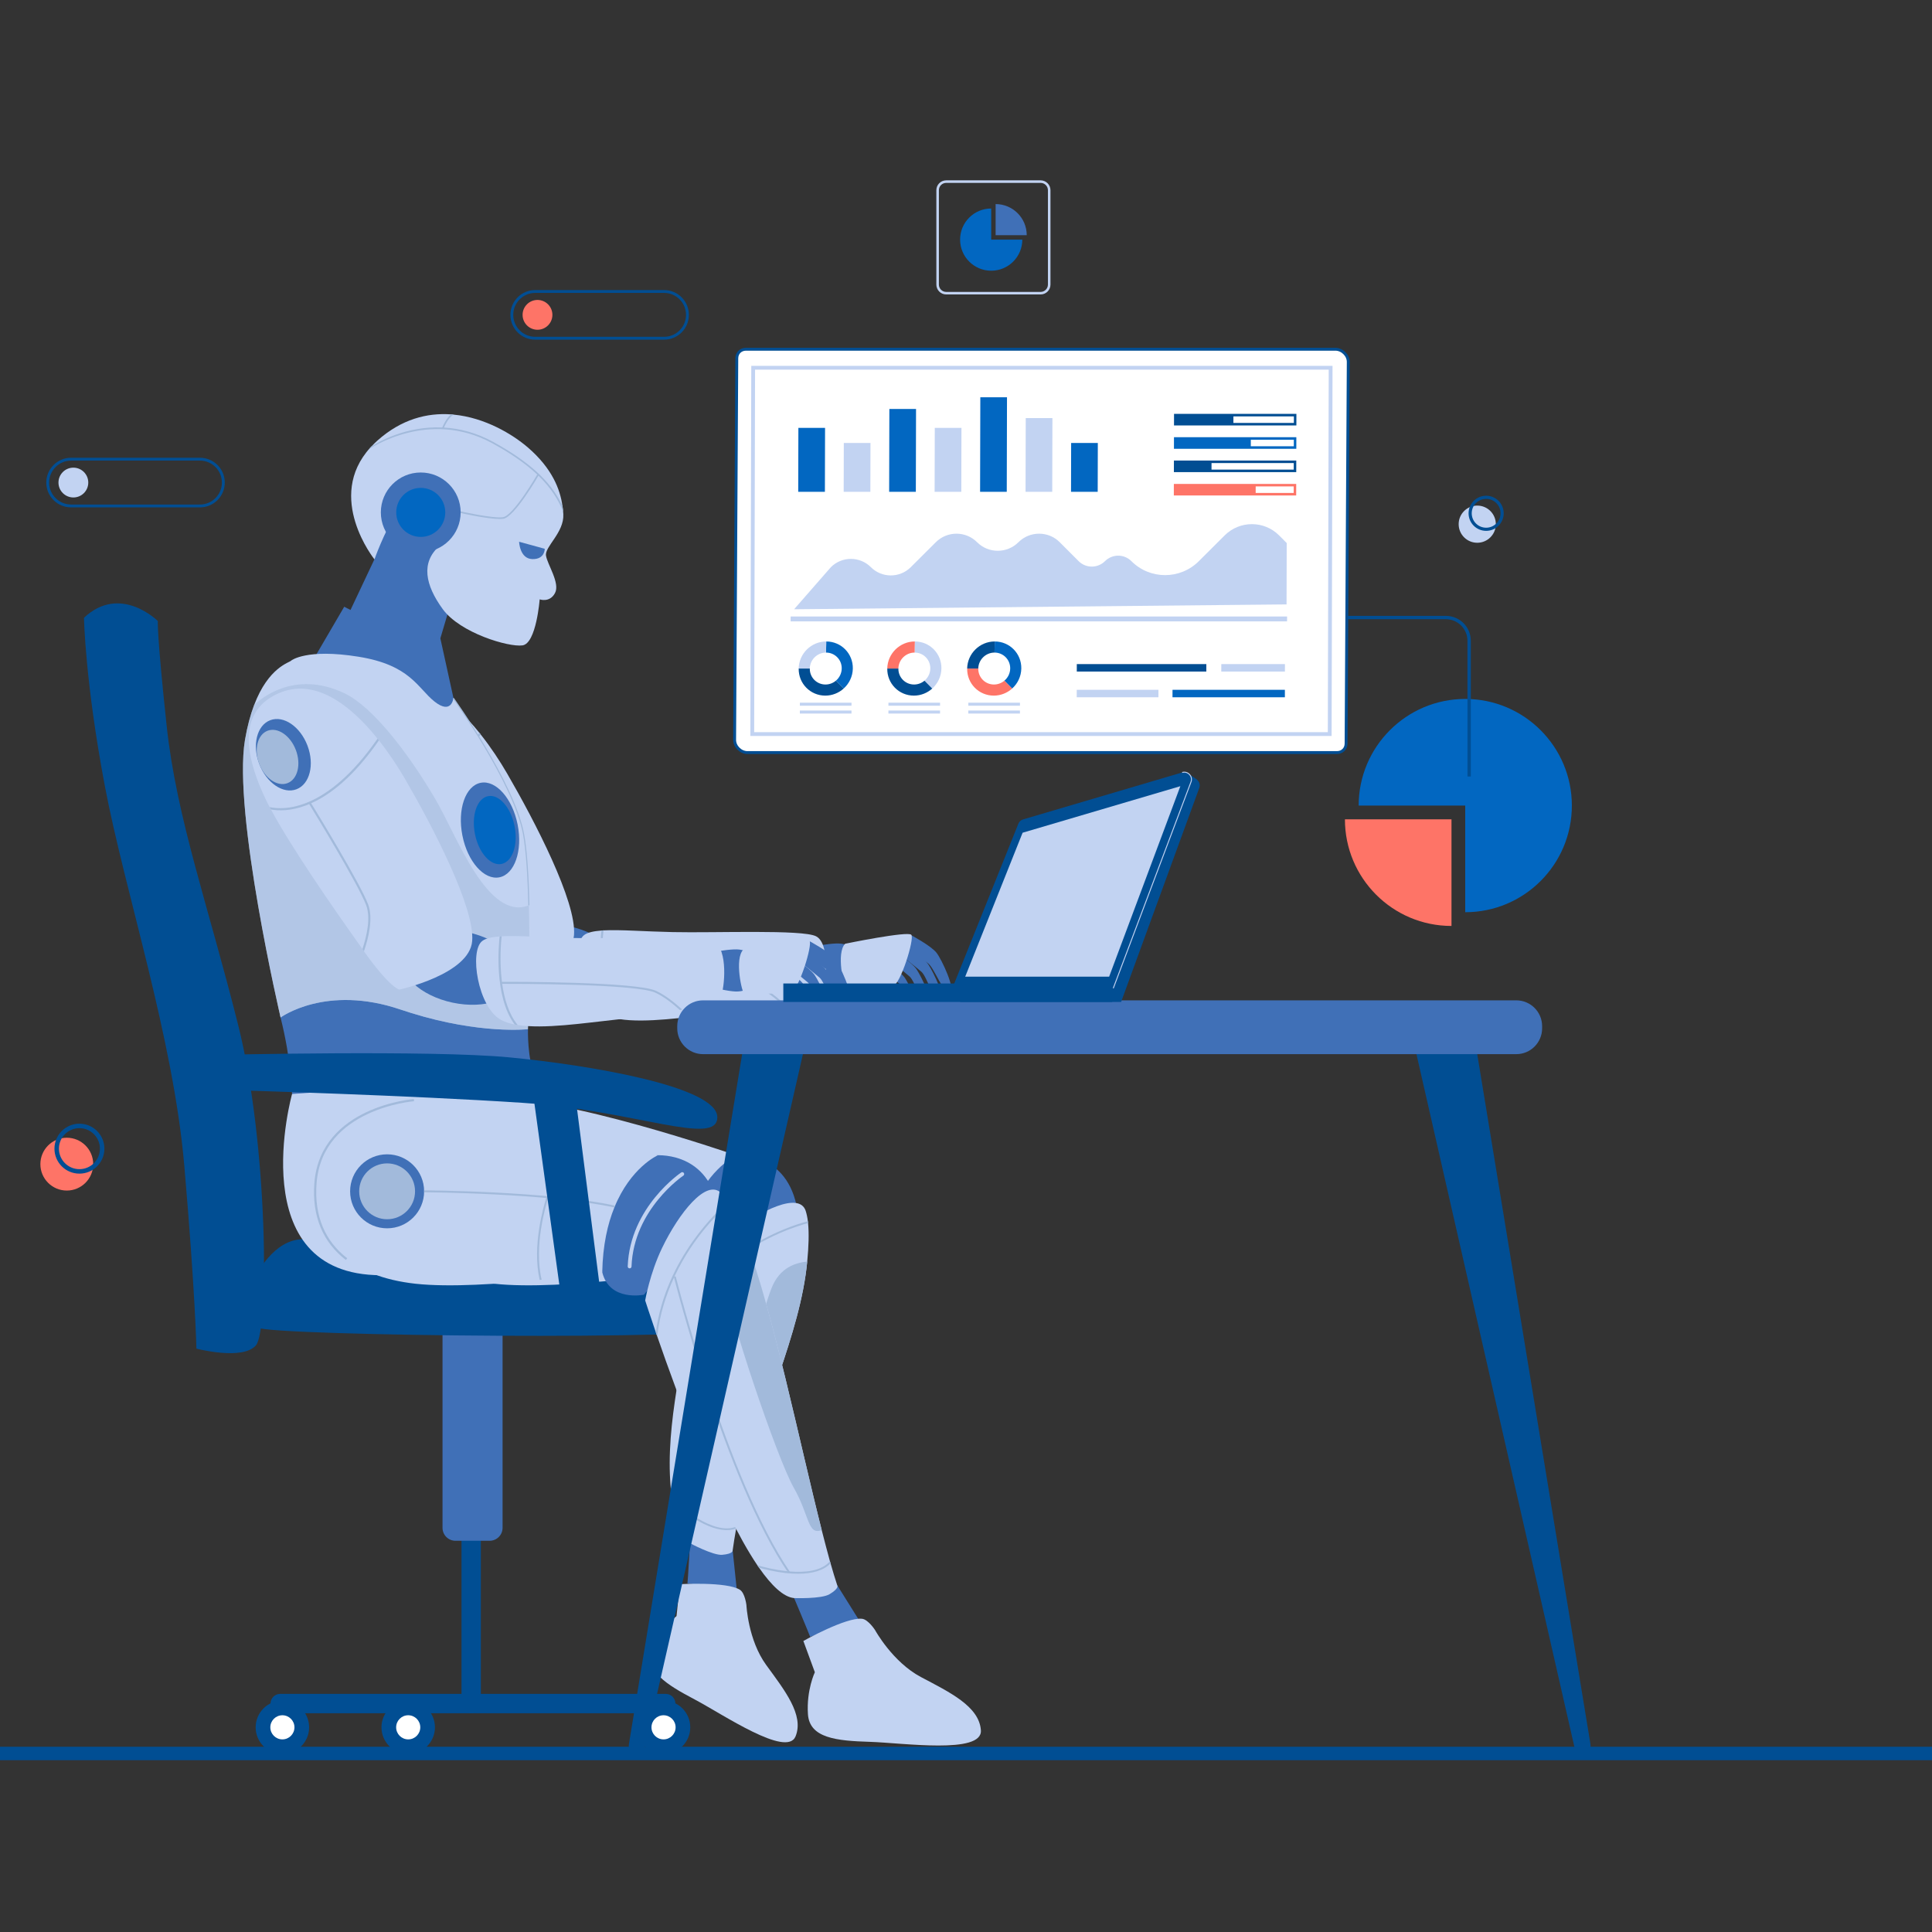 <svg xmlns="http://www.w3.org/2000/svg" width="500" height="500" viewBox="0 0 500 500" fill="none"><rect x="0" y="0" width="500" height="500" fill="#333333" stroke="none"/><g clip-path="url(#clip0_3640_396)"><path d="M121.941 345.768V440.78" stroke="#014E93" stroke-width="5.004" stroke-miterlimit="10" stroke-linecap="round" stroke-linejoin="round"></path><path d="M130.066 344.354V395.394C130.066 397.249 128.562 398.753 126.707 398.753H117.883C116.027 398.753 114.523 397.249 114.523 395.394V344.354H130.066Z" fill="#4070B7"></path><path d="M66.243 330.196C66.243 330.196 70.736 320.709 78.439 320.709C86.141 320.709 184.569 318.998 190.132 321.993C195.696 324.989 199.119 340.181 192.7 343.605C186.282 347.028 70.736 345.744 66.671 343.605C62.606 341.465 66.243 330.196 66.243 330.196Z" fill="#014E93"></path><path d="M172.286 440.881H72.516" stroke="#014E93" stroke-width="5.004" stroke-miterlimit="10" stroke-linecap="round" stroke-linejoin="round"></path><path d="M73.082 453.947C76.903 453.947 80.001 450.85 80.001 447.029C80.001 443.208 76.903 440.111 73.082 440.111C69.261 440.111 66.164 443.208 66.164 447.029C66.164 450.85 69.261 453.947 73.082 453.947Z" fill="#014E93"></path><path d="M73.083 450.151C74.807 450.151 76.204 448.753 76.204 447.029C76.204 445.305 74.807 443.908 73.083 443.908C71.359 443.908 69.961 445.305 69.961 447.029C69.961 448.753 71.359 450.151 73.083 450.151Z" fill="white"></path><path d="M105.645 453.947C109.466 453.947 112.563 450.849 112.563 447.029C112.563 443.208 109.466 440.11 105.645 440.11C101.824 440.11 98.727 443.208 98.727 447.029C98.727 450.849 101.824 453.947 105.645 453.947Z" fill="#014E93"></path><path d="M105.645 450.151C107.369 450.151 108.767 448.753 108.767 447.029C108.767 445.305 107.369 443.907 105.645 443.907C103.921 443.907 102.523 445.305 102.523 447.029C102.523 448.753 103.921 450.151 105.645 450.151Z" fill="white"></path><path d="M171.723 453.947C175.544 453.947 178.641 450.85 178.641 447.029C178.641 443.208 175.544 440.111 171.723 440.111C167.902 440.111 164.805 443.208 164.805 447.029C164.805 450.85 167.902 453.947 171.723 453.947Z" fill="#014E93"></path><path d="M171.723 450.151C173.447 450.151 174.845 448.753 174.845 447.029C174.845 445.305 173.447 443.908 171.723 443.908C169.999 443.908 168.602 445.305 168.602 447.029C168.602 448.753 169.999 450.151 171.723 450.151Z" fill="white"></path><path d="M96.951 144.636L84.973 170.024L109.621 179.814L117.215 154.267L122.312 128.646C122.312 128.646 118.862 123.266 118.376 122.807C117.89 122.348 108.282 122.284 108.282 122.284L98.208 130.371C98.208 130.371 95.156 135.89 95.251 136.393C95.349 136.895 96.951 144.636 96.951 144.636Z" fill="#4070B7"></path><path d="M141.302 143.787C141.651 146.089 145.005 150.91 143.637 153.478C142.268 156.064 139.667 155.113 139.667 155.113C139.667 155.113 138.8 166.506 135.23 167.023C131.677 167.541 119.083 163.838 114.562 157.615C110.041 151.393 108.891 145.605 113.678 141.335C118.481 137.064 118.564 132.978 115.646 129.608C112.727 126.255 106.705 125.821 102.935 132.01C99.165 138.198 96.914 144.771 96.914 144.771C96.914 144.771 84.069 128.774 95.846 115.829C95.928 115.729 96.029 115.629 96.129 115.529C96.129 115.529 96.146 115.529 96.163 115.512C96.613 115.012 97.114 114.528 97.647 114.044C103.919 108.439 110.574 106.804 116.73 107.238C116.947 107.255 117.181 107.271 117.398 107.305C125.504 108.073 132.644 112.376 136.68 115.862C142.852 121.2 144.97 126.588 145.571 130.991C145.654 131.475 145.705 131.959 145.738 132.426C145.771 132.66 145.771 132.876 145.788 133.093C146.022 137.816 140.951 141.485 141.302 143.787Z" fill="#C2D3F2"></path><path d="M134.344 140.204L140.981 142.029C140.981 142.029 141.034 144.79 137.759 144.692C134.484 144.593 134.344 140.204 134.344 140.204Z" fill="#4070B7"></path><path d="M160.564 252.058C161.632 247.024 155.72 241.506 147.36 239.733C138.999 237.96 131.356 240.602 130.289 245.635C129.221 250.669 135.133 256.187 143.493 257.96C151.854 259.734 159.497 257.091 160.564 252.058Z" fill="#4070B7"></path><path d="M148.551 242.011C147.867 250.637 129.704 254.583 129.704 254.583C129.704 254.583 127.311 254.183 120.533 244.665C120.407 244.455 120.268 244.274 120.149 244.085C111.782 232.358 101.475 217.314 96.472 207.966L96.121 207.349C95.707 206.569 95.351 205.814 95.017 205.12C87.489 189.185 90.654 181.351 98.436 177.903C107.724 173.79 116.971 180.8 124.055 189.639L124.063 189.66L124.098 189.693L124.133 189.727C124.23 189.854 124.317 189.962 124.412 190.089C127.024 193.386 129.346 196.91 131.25 200.193C138.362 212.444 149.264 233.398 148.551 242.011Z" fill="#C2D3F2"></path><path d="M103.073 202.736C106.52 201.428 107.794 196.366 105.92 191.431C104.046 186.496 99.733 183.556 96.287 184.865C92.841 186.173 91.566 191.235 93.44 196.17C95.314 201.105 99.627 204.045 103.073 202.736Z" fill="#4070B7"></path><path d="M100.751 201.154C103.367 200.161 104.334 196.319 102.912 192.573C101.489 188.827 98.216 186.596 95.6 187.589C92.984 188.583 92.016 192.425 93.439 196.17C94.861 199.916 98.135 202.147 100.751 201.154Z" fill="#A2BADB"></path><path d="M124.098 189.694L124.134 189.727C124.23 189.855 124.317 189.963 124.413 190.09C117.889 199.504 111.805 204.158 106.876 206.358C106.721 206.441 106.536 206.511 106.372 206.573C106.133 206.688 105.867 206.788 105.622 206.882C101.526 208.438 98.338 208.312 96.473 207.967L96.121 207.35C99.76 208.17 110.952 208.513 124.054 189.641L124.098 189.694Z" fill="#A2BADB"></path><path d="M121.615 232.515C122.975 236.098 121.723 241.191 120.535 244.665C120.409 244.455 120.27 244.274 120.15 244.085C121.259 240.711 122.347 235.986 121.102 232.709C119.041 227.281 107.54 208.474 106.373 206.573C106.313 206.478 106.27 206.425 106.27 206.425L106.743 206.128C106.758 206.169 106.81 206.244 106.877 206.359C108.341 208.732 119.538 227.046 121.615 232.515Z" fill="#A2BADB"></path><path d="M223.161 249.823C223.066 252.834 220.179 255.185 216.712 255.074C213.246 254.964 202.343 252.175 202.438 249.165C202.534 246.155 213.592 244.063 217.058 244.173C220.525 244.283 223.257 246.813 223.161 249.823Z" fill="#4070B7"></path><path d="M235.825 242.036C235.825 242.036 240.943 244.767 242.35 246.549C243.756 248.331 247.395 256.215 245.874 256.924C244.352 257.635 241.8 250.503 240.204 249.333C238.608 248.162 234.852 245.642 234.852 245.642L235.825 242.036Z" fill="#4070B7"></path><path d="M234.115 244.643C234.115 244.643 239.01 247.756 240.275 249.64C241.541 251.524 245.111 258.906 243.539 259.498C241.967 260.089 239.967 252.785 238.465 251.496C236.962 250.207 233.41 247.407 233.41 247.407L234.115 244.643Z" fill="#4070B7"></path><path d="M231.048 245.862C231.048 245.862 235.944 248.976 237.209 250.86C238.475 252.744 242.045 260.126 240.472 260.718C238.9 261.31 236.9 254.004 235.399 252.716C233.896 251.427 230.344 248.626 230.344 248.626L231.048 245.862Z" fill="#4070B7"></path><path d="M229.276 249.1C229.276 249.1 233.182 251.584 234.192 253.087C235.202 254.591 238.05 260.481 236.796 260.953C235.541 261.425 233.946 255.596 232.748 254.567C231.55 253.539 228.715 251.305 228.715 251.305L229.276 249.1Z" fill="#4070B7"></path><path d="M218.723 244.24C218.723 244.24 234.989 240.888 235.849 241.926C236.709 242.964 233.084 254.72 231.075 255.227C229.067 255.735 219.573 255.714 218.981 255.632C218.389 255.553 216.35 246.589 218.723 244.24Z" fill="#C2D3F2"></path><path d="M212.875 256.423C212.356 257.5 208.228 258.705 202.91 259.751C202.727 259.806 202.523 259.84 202.299 259.873C197.043 260.92 190.739 261.834 185.681 262.362C177.374 263.252 167.121 264.829 160.333 263.744C160.07 263.715 159.829 263.667 159.568 263.618L159.547 263.617C158.18 263.331 156.957 262.948 155.962 262.391C150.033 259.125 147.742 244.578 151.165 241.994C152.057 241.315 153.605 240.979 155.656 240.821L155.676 240.822C155.838 240.807 156.001 240.791 156.183 240.778L156.204 240.779C160.563 240.553 166.964 241.08 174.106 241.225C185.05 241.471 207.592 240.507 211.178 242.301C214.785 244.094 213.915 254.27 212.875 256.423Z" fill="#C2D3F2"></path><path d="M160.332 263.744C160.07 263.715 159.828 263.667 159.567 263.619L159.546 263.618C154.13 256.32 155.425 242.94 155.655 240.821L155.675 240.822C155.837 240.807 156 240.792 156.182 240.778C156.07 241.766 155.54 247.013 156.253 252.583C156.267 252.765 156.302 252.928 156.318 253.091C156.862 256.954 158.012 260.917 160.332 263.744Z" fill="#A2BADB"></path><path d="M202.906 259.751C202.723 259.806 202.519 259.84 202.295 259.873C200.485 258.237 198.254 256.445 195.959 255.38C191.074 253.059 159.049 253.074 156.315 253.089L156.133 253.083L156.129 252.577L156.25 252.581C158.922 252.564 191.092 252.513 196.177 254.921C198.631 256.073 201.039 258.032 202.906 259.751Z" fill="#A2BADB"></path><path d="M81.016 170.835L89.086 157.021C89.086 157.021 105.234 165.672 113.969 165.224L118.248 184.705L111.649 186.786L92.385 179.287L86.368 172.52L81.016 170.835Z" fill="#4070B7"></path><path d="M136.641 266.351C136.641 266.351 136.417 274.256 138.536 278.574C140.656 282.891 85.551 287.601 85.551 287.601L75.582 283.126C75.582 283.126 75.446 274.597 72.61 263.319C69.773 252.042 122.759 241.208 122.759 241.208L136.641 266.351Z" fill="#4070B7"></path><path d="M136.859 257.675C136.766 262.885 136.627 266.358 136.627 266.358C136.627 266.358 124.367 267.735 106.4 262.155C105.508 261.877 104.629 261.588 103.714 261.287C84.323 254.677 72.618 263.325 72.618 263.325C72.618 263.325 60.23 210.326 63.402 191.479C64.016 187.878 64.838 184.926 65.752 182.507C69.48 172.632 74.909 171.497 75.361 170.964C75.385 170.941 75.385 170.941 75.385 170.941C75.385 170.941 79.286 167.781 92.761 169.956C106.26 172.109 108.066 178.094 112.477 181.58C116.899 185.053 117.328 180.688 117.328 180.688C117.328 180.688 132.991 202.545 135.492 215.835C136.303 220.165 136.708 227.018 136.87 234.312C136.928 236.488 136.962 238.711 136.974 240.911C137.021 247.059 136.951 253.055 136.859 257.675Z" fill="#C2D3F2"></path><path d="M117.328 180.688C117.328 180.688 132.992 202.545 135.492 215.835C136.303 220.165 136.708 227.018 136.87 234.312" stroke="#A2BADB" stroke-width="0.289" stroke-miterlimit="10"></path><path opacity="0.5" d="M136.859 257.675C136.766 262.885 136.627 266.358 136.627 266.358C136.627 266.358 124.367 267.736 106.4 262.156C105.508 261.878 104.629 261.588 103.714 261.288C84.323 254.678 72.618 263.325 72.618 263.325C72.618 263.325 60.23 210.326 63.402 191.479C64.016 187.879 64.838 184.926 65.752 182.507C66.979 181.245 75.896 173.158 89.068 179.382C96.339 182.818 105.492 194.585 112.684 206.843C118.261 216.35 126.167 238.468 136.87 234.314C136.928 236.491 136.962 238.714 136.974 240.913C137.021 247.059 136.951 253.056 136.859 257.675Z" fill="#A2BADB"></path><path d="M189.777 299.018C189.777 299.018 203.047 297.514 206.144 311.975L179.753 329.048C179.753 329.048 178.255 330.696 176.259 329.247C169.841 324.585 172.444 305.964 172.444 305.964L189.777 299.018Z" fill="#4070B7"></path><path d="M190.587 299.019C190.587 299.019 183.604 302.111 179.396 312.504C177.66 316.753 176.403 322.24 176.263 329.242C176.263 329.242 169.502 330.279 160.584 331.197C160.424 331.216 160.245 331.237 160.065 331.237C149.772 332.294 136.746 333.192 127.967 332.234C111.389 330.419 100.797 321.741 102.054 306.082C103.649 286.532 127.529 284.716 127.529 284.716C144.125 282.9 190.587 299.019 190.587 299.019Z" fill="#C2D3F2"></path><path d="M189.613 401.246L190.648 411.134C190.648 411.134 177.832 409.96 177.914 409.775C177.997 409.59 178.663 397.651 178.663 397.651L189.613 401.246Z" fill="#4070B7"></path><path d="M186.897 402.384C184.538 402.577 178.561 399.379 178.561 399.379C176.307 398 174.865 394.134 174.035 388.75C173.998 388.519 173.97 388.271 173.925 388.013C171.575 371.271 176.663 353.617 178.531 338.38C178.58 338.02 178.62 337.676 178.659 337.332C179.299 332.219 179.76 329.047 179.76 329.047C179.76 329.047 183.718 323.526 189.308 319.122C196.868 313.182 206.832 308.396 208.5 313.333C208.748 314.095 208.945 315.003 209.075 316.049C209.101 316.212 209.112 316.366 209.13 316.546C209.386 319.171 209.296 322.545 208.912 326.479C207.088 345.604 196.747 365.263 192.176 387.168C191.592 389.98 191.067 392.629 190.608 395.054C190.584 395.234 190.56 395.415 190.518 395.587C190.151 397.65 189.842 399.55 189.609 401.252C189.609 401.252 189.814 402.143 186.897 402.384Z" fill="#C2D3F2"></path><path d="M190.515 395.587C188.275 396.414 185.429 395.985 182.135 394.376C181.256 393.946 180.349 393.44 179.383 392.84C177.189 391.426 175.269 389.847 174.032 388.751C173.995 388.52 173.967 388.271 173.922 388.014C175.151 389.128 177.374 391.004 179.947 392.603C180.112 392.705 180.292 392.815 180.474 392.924C183.797 394.911 187.63 396.336 190.605 395.055C190.582 395.234 190.557 395.414 190.515 395.587Z" fill="#A2BADB"></path><path d="M192.17 387.167C188.382 386.919 191.07 382.526 190.543 374.643C189.993 366.236 197.063 339.938 199.681 333.355C201.821 327.971 205.897 326.825 208.907 326.479C207.083 345.604 196.741 365.263 192.17 387.167Z" fill="#A2BADB"></path><path d="M209.126 316.546C207.054 317.073 197.781 319.74 188.895 326.913C188.827 326.965 188.767 326.999 188.716 327.059C188.716 327.059 188.716 327.059 188.707 327.077C185.061 330.038 181.506 333.726 178.527 338.38C178.577 338.02 178.616 337.676 178.655 337.332C189.139 321.691 206.21 316.788 209.071 316.049C209.096 316.212 209.107 316.366 209.126 316.546Z" fill="#A2BADB"></path><path d="M180.012 393.105C176.003 365.557 188.645 327.395 188.754 326.887L189.223 326.986C189.114 327.495 176.49 365.573 180.487 393.037L180.012 393.105Z" fill="#A2BADB"></path><path d="M193.17 415.376C193.17 415.376 193.581 424.424 198.293 430.899C203.005 437.376 208.163 443.819 205.885 449.383C203.607 454.947 187.079 443.668 179.779 439.813C172.478 435.958 166.686 432.416 168.963 426.852C171.241 421.287 175.089 418.233 175.089 418.233L175.94 409.982C175.94 409.982 188.104 409.284 191.494 411.435C192.804 412.267 193.17 415.376 193.17 415.376Z" fill="#C2D3F2"></path><path d="M120.591 317.887C125.88 317.887 130.167 313.6 130.167 308.312C130.167 303.023 125.88 298.736 120.591 298.736C115.303 298.736 111.016 303.023 111.016 308.312C111.016 313.6 115.303 317.887 120.591 317.887Z" fill="#4070B7"></path><path d="M120.596 315.54C124.588 315.54 127.825 312.304 127.825 308.312C127.825 304.319 124.588 301.083 120.596 301.083C116.604 301.083 113.367 304.319 113.367 308.312C113.367 312.304 116.604 315.54 120.596 315.54Z" fill="#A2BADB"></path><path d="M179.397 312.497C162.302 308.743 130.483 308.562 130.164 308.56L130.168 308.061C130.487 308.063 162.357 308.244 179.502 312.01L179.397 312.497Z" fill="#A2BADB"></path><path d="M162.266 310.09C161.688 311.905 158.515 322.398 160.59 331.196C160.431 331.215 160.252 331.236 160.071 331.236C158.076 322.499 161.089 312.224 161.767 310.051C161.847 309.791 161.907 309.652 161.907 309.632L162.366 309.811C162.366 309.831 162.326 309.911 162.266 310.09Z" fill="#A2BADB"></path><path d="M75.585 283.126C75.585 283.126 62.477 330.023 98.585 330.023C134.694 330.023 143.406 285.795 143.406 285.795L138.539 278.573L75.585 283.126Z" fill="#C2D3F2"></path><path d="M134.209 253.583C135.277 248.55 129.365 243.032 121.004 241.258C112.644 239.485 105.001 242.128 103.933 247.161C102.866 252.194 108.777 257.712 117.138 259.486C125.498 261.259 133.141 258.616 134.209 253.583Z" fill="#4070B7"></path><path d="M122.199 243.537C121.516 252.163 103.352 256.109 103.352 256.109C103.352 256.109 100.96 255.709 94.181 246.191C94.055 245.981 93.916 245.8 93.797 245.61C85.43 233.884 75.123 218.84 70.121 209.492L69.77 208.875C69.356 208.095 68.999 207.34 68.665 206.646C61.137 190.711 64.302 182.877 72.085 179.429C81.373 175.316 90.619 182.326 97.703 191.165L97.711 191.186L97.746 191.219L97.782 191.253C97.879 191.38 97.965 191.488 98.061 191.615C100.672 194.912 102.995 198.436 104.898 201.719C112.01 213.969 122.912 234.923 122.199 243.537Z" fill="#C2D3F2"></path><path d="M76.726 204.261C80.172 202.952 81.446 197.891 79.572 192.955C77.698 188.02 73.385 185.081 69.939 186.389C66.493 187.698 65.219 192.759 67.093 197.695C68.967 202.63 73.28 205.57 76.726 204.261Z" fill="#4070B7"></path><path d="M74.403 202.679C77.019 201.685 77.987 197.844 76.564 194.098C75.142 190.352 71.868 188.121 69.252 189.114C66.636 190.108 65.669 193.95 67.091 197.695C68.514 201.441 71.787 203.672 74.403 202.679Z" fill="#A2BADB"></path><path d="M97.75 191.219L97.787 191.252C97.882 191.38 97.97 191.488 98.065 191.615C91.541 201.029 85.458 205.683 80.529 207.883C80.373 207.966 80.189 208.036 80.024 208.098C79.786 208.212 79.52 208.313 79.274 208.407C75.178 209.962 71.99 209.837 70.125 209.491L69.773 208.875C73.412 209.695 84.604 210.038 97.707 191.166L97.75 191.219Z" fill="#A2BADB"></path><path d="M95.267 234.041C96.628 237.624 95.375 242.717 94.187 246.191C94.061 245.981 93.922 245.8 93.803 245.611C94.911 242.237 95.999 237.512 94.755 234.235C92.693 228.807 81.192 209.999 80.025 208.099C79.965 208.004 79.922 207.951 79.922 207.951L80.395 207.654C80.411 207.695 80.462 207.77 80.529 207.885C81.993 210.258 93.191 228.572 95.267 234.041Z" fill="#A2BADB"></path><path d="M196.814 251.349C196.718 254.359 193.831 256.71 190.365 256.6C186.898 256.49 175.995 253.701 176.09 250.691C176.186 247.681 187.244 245.589 190.71 245.699C194.177 245.809 196.909 248.339 196.814 251.349Z" fill="#4070B7"></path><path d="M209.474 243.561C209.474 243.561 214.592 246.291 215.999 248.074C217.405 249.855 221.044 257.739 219.522 258.448C218.001 259.158 215.449 252.028 213.853 250.857C212.256 249.687 208.5 247.166 208.5 247.166L209.474 243.561Z" fill="#4070B7"></path><path d="M207.763 246.168C207.763 246.168 212.658 249.282 213.924 251.166C215.19 253.05 218.76 260.432 217.187 261.023C215.616 261.614 213.615 254.31 212.114 253.021C210.611 251.732 207.059 248.931 207.059 248.931L207.763 246.168Z" fill="#4070B7"></path><path d="M204.701 247.388C204.701 247.388 209.596 250.501 210.861 252.385C212.127 254.27 215.697 261.651 214.125 262.242C212.552 262.833 210.553 255.529 209.051 254.24C207.548 252.951 203.996 250.151 203.996 250.151L204.701 247.388Z" fill="#4070B7"></path><path d="M202.924 250.625C202.924 250.625 206.83 253.11 207.84 254.613C208.85 256.117 211.699 262.007 210.444 262.479C209.19 262.95 207.595 257.122 206.396 256.093C205.198 255.065 202.363 252.831 202.363 252.831L202.924 250.625Z" fill="#4070B7"></path><path d="M192.372 245.766C192.372 245.766 208.638 242.414 209.498 243.451C210.358 244.49 206.733 256.245 204.724 256.753C202.716 257.26 193.222 257.239 192.63 257.158C192.037 257.077 189.998 248.114 192.372 245.766Z" fill="#C2D3F2"></path><path d="M186.524 257.949C186.005 259.026 181.877 260.231 176.559 261.277C176.376 261.332 176.172 261.365 175.948 261.399C170.692 262.446 164.388 263.36 159.33 263.888C151.022 264.778 140.769 266.355 133.981 265.269C133.719 265.241 133.477 265.193 133.216 265.144L133.196 265.143C131.828 264.857 130.605 264.474 129.611 263.917C123.682 260.651 121.391 246.104 124.813 243.52C125.706 242.84 127.254 242.504 129.304 242.347L129.324 242.348C129.487 242.333 129.649 242.317 129.832 242.303L129.852 242.304C134.212 242.079 140.613 242.606 147.754 242.751C158.698 242.997 181.24 242.032 184.826 243.827C188.434 245.62 187.564 255.795 186.524 257.949Z" fill="#C2D3F2"></path><path d="M133.98 265.27C133.718 265.241 133.477 265.193 133.215 265.145L133.195 265.144C127.778 257.846 129.074 244.466 129.304 242.347L129.323 242.348C129.486 242.333 129.648 242.318 129.831 242.304C129.718 243.292 129.188 248.539 129.902 254.108C129.915 254.291 129.951 254.454 129.967 254.617C130.511 258.48 131.661 262.443 133.98 265.27Z" fill="#A2BADB"></path><path d="M176.556 261.277C176.372 261.332 176.169 261.366 175.945 261.399C174.135 259.762 171.904 257.971 169.609 256.906C164.723 254.584 132.698 254.6 129.965 254.615L129.782 254.609L129.777 254.104L129.899 254.107C132.571 254.091 164.74 254.039 169.826 256.448C172.279 257.599 174.688 259.558 176.556 261.277Z" fill="#A2BADB"></path><path d="M169.377 299.018C169.377 299.018 182.647 297.514 185.744 311.975L166.654 335.067C166.654 335.067 157.744 336.951 155.858 329.247C153.971 321.542 152.043 305.964 152.043 305.964L169.377 299.018Z" fill="#4070B7"></path><path d="M176.569 303.846C176.569 303.846 163.501 312.604 162.945 327.757" stroke="#C2D3F2" stroke-width="0.985" stroke-miterlimit="10" stroke-linecap="round" stroke-linejoin="round"></path><path d="M170.184 299.019C170.184 299.019 163.202 302.111 158.993 312.504C157.257 316.753 156.001 322.24 155.861 329.242C155.861 329.242 149.099 330.279 140.182 331.197C140.022 331.216 139.843 331.237 139.662 331.237C129.369 332.294 116.344 333.192 107.565 332.234C90.987 330.419 80.394 321.741 81.652 306.082C83.247 286.532 107.126 284.716 107.126 284.716C123.723 282.9 170.184 299.019 170.184 299.019Z" fill="#C2D3F2"></path><path d="M89.683 325.86C83.968 321.448 80.946 314.862 81.652 306.08C83.247 286.53 107.127 284.714 107.127 284.714" stroke="#A2BADB" stroke-width="0.572" stroke-miterlimit="10"></path><path d="M216.686 410.286L222.164 419.047C222.164 419.047 209.659 423.799 209.653 423.588C209.645 423.377 204.82 411.923 204.82 411.923L216.686 410.286Z" fill="#4070B7"></path><path d="M214.67 412.587C212.556 413.844 205.514 413.584 205.514 413.584C202.781 413.325 199.669 410.372 196.438 405.724C196.298 405.524 196.158 405.305 195.999 405.086C186.165 390.523 175.292 360.918 170.084 345.837C169.965 345.479 169.846 345.139 169.726 344.8C167.99 339.733 166.973 336.561 166.973 336.561C166.973 336.561 168.149 329.598 171.361 322.936C175.71 313.939 182.831 304.923 186.642 308.773C187.22 309.371 187.818 310.13 188.417 311.047C188.517 311.187 188.597 311.326 188.696 311.485C190.133 313.82 191.589 317.011 193.025 320.861C200.048 339.554 206.929 373.427 212.655 395.969C213.393 398.862 214.112 401.575 214.79 404.048C214.85 404.227 214.91 404.407 214.949 404.587C215.547 406.682 216.126 408.597 216.686 410.292C216.686 410.292 217.284 411.031 214.67 412.587Z" fill="#C2D3F2"></path><path d="M212.656 395.97C209.005 397.465 209.512 392.138 205.423 385.016C201.073 377.416 188.107 338.835 187.547 331.493C187.089 325.488 190.373 322.558 193.026 320.862C200.048 339.554 206.93 373.427 212.656 395.97Z" fill="#A2BADB"></path><path d="M226.462 421.856C226.462 421.856 230.974 430.117 238.329 434.015C245.685 437.913 253.442 441.577 253.854 447.812C254.266 454.048 233.684 451.056 225.107 450.787C216.53 450.518 209.504 449.853 209.093 443.618C208.681 437.382 210.881 432.774 210.881 432.774L207.91 424.68C207.91 424.68 218.952 418.478 223.099 418.94C224.702 419.118 226.462 421.856 226.462 421.856Z" fill="#C2D3F2"></path><path d="M100.185 317.887C105.474 317.887 109.761 313.6 109.761 308.312C109.761 303.023 105.474 298.736 100.185 298.736C94.897 298.736 90.609 303.023 90.609 308.312C90.609 313.6 94.897 317.887 100.185 317.887Z" fill="#4070B7"></path><path d="M100.186 315.54C104.178 315.54 107.414 312.304 107.414 308.312C107.414 304.319 104.178 301.083 100.186 301.083C96.193 301.083 92.957 304.319 92.957 308.312C92.957 312.304 96.193 315.54 100.186 315.54Z" fill="#A2BADB"></path><path d="M158.991 312.497C141.896 308.743 110.077 308.562 109.758 308.56L109.762 308.061C110.081 308.063 141.951 308.244 159.096 312.01L158.991 312.497Z" fill="#A2BADB"></path><path d="M141.855 310.09C141.278 311.905 138.105 322.398 140.18 331.196C140.021 331.215 139.841 331.236 139.661 331.236C137.666 322.499 140.679 312.224 141.357 310.051C141.437 309.791 141.497 309.652 141.497 309.632L141.956 309.811C141.955 309.831 141.916 309.911 141.855 310.09Z" fill="#A2BADB"></path><path d="M188.694 311.486C186.999 312.923 179.558 319.645 174.531 330.398C174.491 330.477 174.451 330.538 174.431 330.617C174.431 330.617 174.431 330.617 174.431 330.637C172.376 335.065 170.74 340.133 170.081 345.838C169.962 345.48 169.843 345.14 169.723 344.801C172.376 325.411 186.081 313.042 188.415 311.047C188.515 311.187 188.594 311.327 188.694 311.486Z" fill="#A2BADB"></path><path d="M204.01 407.062C187.696 383.164 174.521 330.962 174.391 330.438L174.873 330.317C175.004 330.841 188.158 382.957 204.423 406.782L204.01 407.062Z" fill="#A2BADB"></path><path d="M214.951 404.588C213.235 406.384 210.382 407.281 206.572 407.281C205.555 407.281 204.478 407.221 203.302 407.102C200.609 406.783 198.094 406.185 196.439 405.725C196.3 405.525 196.16 405.307 196 405.087C197.656 405.566 200.588 406.304 203.72 406.623C203.92 406.643 204.139 406.663 204.358 406.683C208.368 407.022 212.598 406.603 214.791 404.05C214.851 404.23 214.91 404.409 214.951 404.588Z" fill="#A2BADB"></path><path d="M129.238 227.05C133.185 226.268 135.3 220.158 133.962 213.403C132.624 206.649 128.34 201.806 124.393 202.588C120.446 203.37 118.331 209.48 119.669 216.235C121.007 222.989 125.291 227.832 129.238 227.05Z" fill="#4070B7"></path><path d="M129.781 223.595C132.614 223.034 134.131 218.65 133.171 213.803C132.211 208.956 129.137 205.482 126.304 206.043C123.472 206.604 121.954 210.988 122.914 215.835C123.874 220.682 126.949 224.156 129.781 223.595Z" fill="#0267C1"></path><path d="M95.846 115.831L95.461 116.292C95.611 116.192 110.843 105.69 127.373 114.697C132.578 117.533 136.314 120.251 139.05 122.82C139.15 122.921 139.25 123.02 139.35 123.104C142.803 126.457 144.588 129.559 145.739 132.429C145.706 131.962 145.656 131.478 145.573 130.994C143.305 126.056 138.867 120.502 127.574 114.33C123.137 111.911 118.834 110.878 114.913 110.644C114.763 110.627 114.613 110.627 114.463 110.627C105.038 110.211 97.832 114.448 96.165 115.515C96.148 115.532 96.131 115.532 96.131 115.532L95.846 115.831Z" fill="#A2BADB"></path><path d="M129.34 134.314C126.023 134.314 119.372 132.805 119.062 132.734L119.157 132.327C119.24 132.346 127.419 134.203 130.151 133.855C132.844 133.518 139.001 122.879 139.063 122.771L139.424 122.98C139.167 123.427 133.099 133.907 130.202 134.269C129.953 134.299 129.662 134.314 129.34 134.314Z" fill="#A2BADB"></path><path d="M108.888 142.932C114.591 142.932 119.214 138.309 119.214 132.606C119.214 126.904 114.591 122.281 108.888 122.281C103.185 122.281 98.562 126.904 98.562 132.606C98.562 138.309 103.185 142.932 108.888 142.932Z" fill="#4070B7"></path><path d="M108.89 138.953C112.395 138.953 115.236 136.112 115.236 132.607C115.236 129.101 112.395 126.26 108.89 126.26C105.385 126.26 102.543 129.101 102.543 132.607C102.543 136.112 105.385 138.953 108.89 138.953Z" fill="#0267C1"></path><path d="M117.397 107.308C116.114 107.992 115.179 110.026 114.912 110.644C114.862 110.76 114.829 110.827 114.829 110.827L114.445 110.678C114.445 110.678 114.445 110.661 114.462 110.627C114.595 110.31 115.43 108.275 116.73 107.242L117.397 107.308Z" fill="#A2BADB"></path><path d="M149.05 284.762L155.568 335.723L145.084 334.867L138.137 284.334L149.05 284.762Z" fill="#014E93"></path><path d="M57.039 272.994C57.039 272.994 111.388 271.71 131.715 273.636C152.042 275.561 185.422 281.124 185.637 289.042C185.85 296.958 164.239 287.33 135.139 285.404C106.04 283.478 62.175 282.194 62.175 282.194L57.039 272.994Z" fill="#014E93"></path><path d="M21.734 159.875C21.734 159.875 22.02 176.422 27.155 203.525C32.291 230.628 44.843 268.572 47.696 301.667C50.548 334.761 50.834 349.025 50.834 349.025C50.834 349.025 62.816 352.164 66.241 348.169C69.665 344.174 69.379 296.245 61.675 265.434C53.972 234.622 45.699 211.798 43.131 187.833C40.563 163.868 40.849 160.729 40.849 160.729C40.849 160.729 31.15 151.03 21.734 159.875Z" fill="#014E93"></path><path d="M381.781 269.603L411.619 451.432C412.006 454.092 408.108 454.844 407.48 452.23L365.844 269.603" fill="#014E93"></path><path d="M192.592 269.603L162.754 451.432C162.366 454.091 166.264 454.843 166.893 452.23L208.529 269.603" fill="#014E93"></path><path d="M392.411 272.814H181.956C178.263 272.814 175.27 269.82 175.27 266.127V265.575C175.27 261.882 178.263 258.889 181.956 258.889H392.412C396.106 258.889 399.099 261.882 399.099 265.575V266.127C399.099 269.819 396.105 272.814 392.411 272.814Z" fill="#4070B7"></path><path d="M290.142 259.3H248.488L265.584 216.698C265.797 216.167 266.242 215.763 266.791 215.602L308.095 201.467C309.575 201.031 310.917 202.474 310.373 203.919L290.142 259.3Z" fill="#014E93"></path><path d="M307.532 200.161L309.742 201.745L308.049 202.859L307.168 201.397L307.532 200.161Z" fill="#014E93"></path><path d="M288.114 255.764H246.461L263.557 213.162C263.77 212.631 264.214 212.227 264.763 212.066L305.951 199.914C307.431 199.478 308.773 200.921 308.229 202.366L288.114 255.764Z" fill="#014E93"></path><path d="M305.948 199.914C307.428 199.478 308.771 200.921 308.227 202.366L288.113 255.764" stroke="#C2D3F2" stroke-width="0.246" stroke-miterlimit="10"></path><path d="M287.045 252.755H249.797L264.647 215.509L305.476 203.464L287.045 252.755Z" fill="#C2D3F2"></path><path d="M287.839 254.523H202.723V259.31H287.839V254.523Z" fill="#014E93"></path><path d="M351.621 208.484H379.2V236.081C394.446 236.081 406.796 223.731 406.796 208.484C406.796 193.256 394.446 180.888 379.2 180.888C363.972 180.888 351.621 193.257 351.621 208.484Z" fill="#0267C1"></path><path d="M348.066 212.039C348.066 227.286 360.416 239.635 375.645 239.635V212.039H348.066Z" fill="#FE7467"></path><path d="M380.213 200.962V165.839C380.213 162.515 377.519 159.821 374.195 159.821H322.012" stroke="#014E93" stroke-width="0.868" stroke-miterlimit="10"></path><path d="M345.989 194.764H193.435C191.694 194.764 190.111 193.196 190.121 191.48L190.684 92.715C190.692 91.369 191.695 90.385 193.06 90.385H345.613C347.355 90.385 348.937 91.954 348.927 93.669L348.366 192.435C348.358 193.781 347.355 194.764 345.989 194.764Z" fill="white" stroke="#014E93" stroke-width="0.742" stroke-miterlimit="10"></path><path d="M344.13 189.971H194.684L194.919 95.178H344.365L344.13 189.971Z" stroke="#C2D3F2" stroke-width="0.985" stroke-miterlimit="10"></path><path d="M213.483 127.275H206.578L206.62 110.733H213.524L213.483 127.275Z" fill="#0267C1"></path><path d="M225.248 127.275H218.344L218.375 114.644H225.28L225.248 127.275Z" fill="#C2D3F2"></path><path d="M284.084 127.275H277.18L277.211 114.644H284.116L284.084 127.275Z" fill="#0267C1"></path><path d="M237.018 127.275H230.113L230.166 105.839H237.071L237.018 127.275Z" fill="#0267C1"></path><path d="M248.783 127.275H241.879L241.92 110.733H248.825L248.783 127.275Z" fill="#C2D3F2"></path><path d="M272.319 127.275H265.414L265.461 108.196H272.366L272.319 127.275Z" fill="#C2D3F2"></path><path d="M260.549 127.275H253.645L253.706 102.817H260.61L260.549 127.275Z" fill="#0267C1"></path><path d="M335.177 109.778H304.156L304.162 107.433H335.183L335.177 109.778Z" stroke="#014E93" stroke-width="0.648" stroke-miterlimit="10"></path><path d="M319.203 109.778H304.156L304.162 107.433H319.209L319.203 109.778Z" fill="#014E93"></path><path d="M335.161 115.819H304.141L304.147 113.474H335.167L335.161 115.819Z" stroke="#0267C1" stroke-width="0.648" stroke-miterlimit="10"></path><path d="M323.706 115.819H304.141L304.147 113.474H323.712L323.706 115.819Z" fill="#0267C1"></path><path d="M335.144 121.862H304.125L304.131 119.516H335.15L335.144 121.862Z" stroke="#014E93" stroke-width="0.648" stroke-miterlimit="10"></path><path d="M313.538 121.862H304.125L304.131 119.516H313.544L313.538 121.862Z" fill="#014E93"></path><path d="M335.129 127.903H304.109L304.114 125.558H335.135L335.129 127.903Z" stroke="#FE7467" stroke-width="0.648" stroke-miterlimit="10"></path><path d="M324.966 127.903H304.109L304.114 125.558H324.971L324.966 127.903Z" fill="#FE7467"></path><path d="M332.999 140.535L332.959 156.422L205.516 157.673L215.037 146.778C217.896 143.927 222.526 143.927 225.378 146.778C226.804 148.208 228.665 148.918 230.543 148.918C232.413 148.918 234.285 148.207 235.718 146.778L242.184 140.328C245.143 137.377 249.929 137.377 252.873 140.328C254.349 141.807 256.282 142.54 258.216 142.54C260.157 142.54 262.094 141.808 263.57 140.328C265.046 138.849 266.982 138.116 268.916 138.116C270.851 138.116 272.783 138.848 274.259 140.328L279.146 145.22C281.026 147.105 284.084 147.105 285.974 145.22C286.922 144.281 288.154 143.805 289.391 143.805C290.629 143.805 291.858 144.282 292.802 145.22C295.206 147.638 298.361 148.841 301.525 148.841C304.69 148.841 307.85 147.638 310.267 145.22L316.94 138.564C320.84 134.674 327.156 134.674 331.035 138.564L332.999 140.535Z" fill="#C2D3F2"></path><path d="M333.092 160.81H204.609L204.613 159.552H333.095L333.092 160.81Z" fill="#C2D3F2"></path><path d="M217.837 173.019C217.814 174.279 217.232 175.404 216.328 176.162L218.33 178.2C219.758 176.92 220.675 175.07 220.711 173.019C220.78 169.148 217.7 166.012 213.832 166.012L213.781 168.887C216.061 168.887 217.878 170.737 217.837 173.019Z" fill="#0267C1"></path><path d="M206.7 173.019C206.631 176.886 209.712 180.026 213.583 180.026C215.396 180.026 217.066 179.334 218.331 178.2L216.329 176.162C215.597 176.778 214.654 177.151 213.635 177.151C211.352 177.151 209.536 175.302 209.577 173.019H206.7Z" fill="#014E93"></path><path d="M206.699 173.019H209.575C209.615 170.736 211.498 168.886 213.78 168.886L213.831 166.011C209.961 166.012 206.768 169.148 206.699 173.019Z" fill="#C2D3F2"></path><path d="M220.366 182.642H207.004L207.006 181.848H220.367L220.366 182.642Z" fill="#C2D3F2"></path><path d="M220.362 184.669H207L207.002 183.874H220.364L220.362 184.669Z" fill="#C2D3F2"></path><path d="M240.763 173.019C240.74 174.279 240.158 175.404 239.254 176.162L241.255 178.2C242.684 176.92 243.601 175.07 243.637 173.019C243.706 169.148 240.626 166.012 236.758 166.012L236.707 168.887C238.987 168.887 240.804 170.737 240.763 173.019Z" fill="#C2D3F2"></path><path d="M229.626 173.019C229.557 176.886 232.637 180.026 236.509 180.026C238.322 180.026 239.992 179.334 241.256 178.2L239.255 176.162C238.523 176.778 237.58 177.151 236.561 177.151C234.278 177.151 232.462 175.302 232.502 173.019H229.626Z" fill="#014E93"></path><path d="M229.625 173.019H232.5C232.541 170.736 234.424 168.886 236.706 168.886L236.757 166.011C232.887 166.012 229.694 169.148 229.625 173.019Z" fill="#FE7467"></path><path d="M243.287 182.642H229.926L229.928 181.848H243.289L243.287 182.642Z" fill="#C2D3F2"></path><path d="M243.283 184.669H229.922L229.924 183.874H243.285L243.283 184.669Z" fill="#C2D3F2"></path><path d="M261.439 173.019C261.416 174.279 260.834 175.404 259.93 176.162L261.931 178.2C263.36 176.92 264.276 175.07 264.313 173.019C264.382 169.148 261.302 166.012 257.434 166.012L257.383 168.887C259.662 168.887 261.479 170.737 261.439 173.019Z" fill="#0267C1"></path><path d="M250.302 173.019C250.233 176.886 253.313 180.026 257.185 180.026C258.998 180.026 260.668 179.334 261.932 178.2L259.931 176.162C259.199 176.778 258.256 177.151 257.237 177.151C254.954 177.151 253.138 175.302 253.178 173.019H250.302Z" fill="#FE7467"></path><path d="M250.301 173.019H253.176C253.216 170.736 255.1 168.886 257.382 168.886L257.433 166.011C253.562 166.012 250.37 169.148 250.301 173.019Z" fill="#014E93"></path><path d="M263.963 182.642H250.602L250.604 181.848H263.965L263.963 182.642Z" fill="#C2D3F2"></path><path d="M263.959 184.669H250.598L250.6 183.874H263.961L263.959 184.669Z" fill="#C2D3F2"></path><path d="M312.193 173.805H278.672L278.676 171.867H312.198L312.193 173.805Z" fill="#014E93"></path><path d="M332.537 173.805H316.066L316.071 171.867H332.542L332.537 173.805Z" fill="#C2D3F2"></path><path d="M299.802 180.458H278.656L278.661 178.519H299.807L299.802 180.458Z" fill="#C2D3F2"></path><path d="M332.525 180.458H303.441L303.446 178.519H332.529L332.525 180.458Z" fill="#0267C1"></path><path d="M51.748 130.939H18.4C15.057 130.939 12.348 128.229 12.348 124.887C12.348 121.545 15.057 118.835 18.4 118.835H51.748C55.09 118.835 57.8 121.545 57.8 124.887C57.8 128.229 55.09 130.939 51.748 130.939Z" stroke="#014E93" stroke-width="0.742" stroke-miterlimit="10"></path><path d="M18.989 128.744C21.12 128.744 22.846 127.017 22.846 124.887C22.846 122.757 21.12 121.03 18.989 121.03C16.86 121.03 15.133 122.757 15.133 124.887C15.133 127.017 16.86 128.744 18.989 128.744Z" fill="#C2D3F2"></path><path d="M171.86 87.537H138.513C135.171 87.537 132.461 84.827 132.461 81.485C132.461 78.142 135.171 75.433 138.513 75.433H171.861C175.203 75.433 177.913 78.142 177.913 81.485C177.913 84.827 175.203 87.537 171.86 87.537Z" stroke="#014E93" stroke-width="0.742" stroke-miterlimit="10"></path><path d="M139.103 85.341C141.233 85.341 142.96 83.615 142.96 81.485C142.96 79.355 141.233 77.628 139.103 77.628C136.973 77.628 135.246 79.355 135.246 81.485C135.246 83.615 136.973 85.341 139.103 85.341Z" fill="#FE7467"></path><path d="M269.307 75.875H244.881C243.652 75.875 242.656 74.879 242.656 73.65V49.225C242.656 47.996 243.652 47 244.881 47H269.307C270.535 47 271.531 47.996 271.531 49.225V73.65C271.532 74.879 270.536 75.875 269.307 75.875Z" stroke="#C2D3F2" stroke-width="0.66" stroke-miterlimit="10"></path><path d="M264.574 62.007C264.574 66.456 260.969 70.06 256.52 70.06C252.077 70.06 248.473 66.455 248.473 62.007C248.473 57.564 252.078 53.959 256.52 53.959V62.007H264.574Z" fill="#0267C1"></path><path d="M265.717 60.862H257.664V52.815C262.113 52.813 265.717 56.419 265.717 60.862Z" fill="#4070B7"></path><path d="M17.286 308.116C21.061 308.116 24.122 305.055 24.122 301.279C24.122 297.504 21.061 294.443 17.286 294.443C13.51 294.443 10.449 297.504 10.449 301.279C10.449 305.055 13.51 308.116 17.286 308.116Z" fill="#FE7467"></path><path d="M20.555 303.158C23.805 303.158 26.439 300.524 26.439 297.275C26.439 294.025 23.805 291.391 20.555 291.391C17.306 291.391 14.672 294.025 14.672 297.275C14.672 300.524 17.306 303.158 20.555 303.158Z" stroke="#014E93" stroke-width="1.158" stroke-miterlimit="10"></path><path d="M382.311 140.467C384.967 140.467 387.121 138.314 387.121 135.657C387.121 133 384.967 130.846 382.311 130.846C379.654 130.846 377.5 133 377.5 135.657C377.5 138.314 379.654 140.467 382.311 140.467Z" fill="#C2D3F2"></path><path d="M384.612 136.979C386.898 136.979 388.752 135.125 388.752 132.839C388.752 130.553 386.898 128.7 384.612 128.7C382.326 128.7 380.473 130.553 380.473 132.839C380.473 135.125 382.326 136.979 384.612 136.979Z" stroke="#014E93" stroke-width="0.815" stroke-miterlimit="10"></path><path d="M0 453.797H500" stroke="#014E93" stroke-width="3.473" stroke-miterlimit="10"></path></g><defs><clipPath id="clip0_3640_396"><rect width="500" height="500" fill="white"></rect></clipPath></defs></svg>